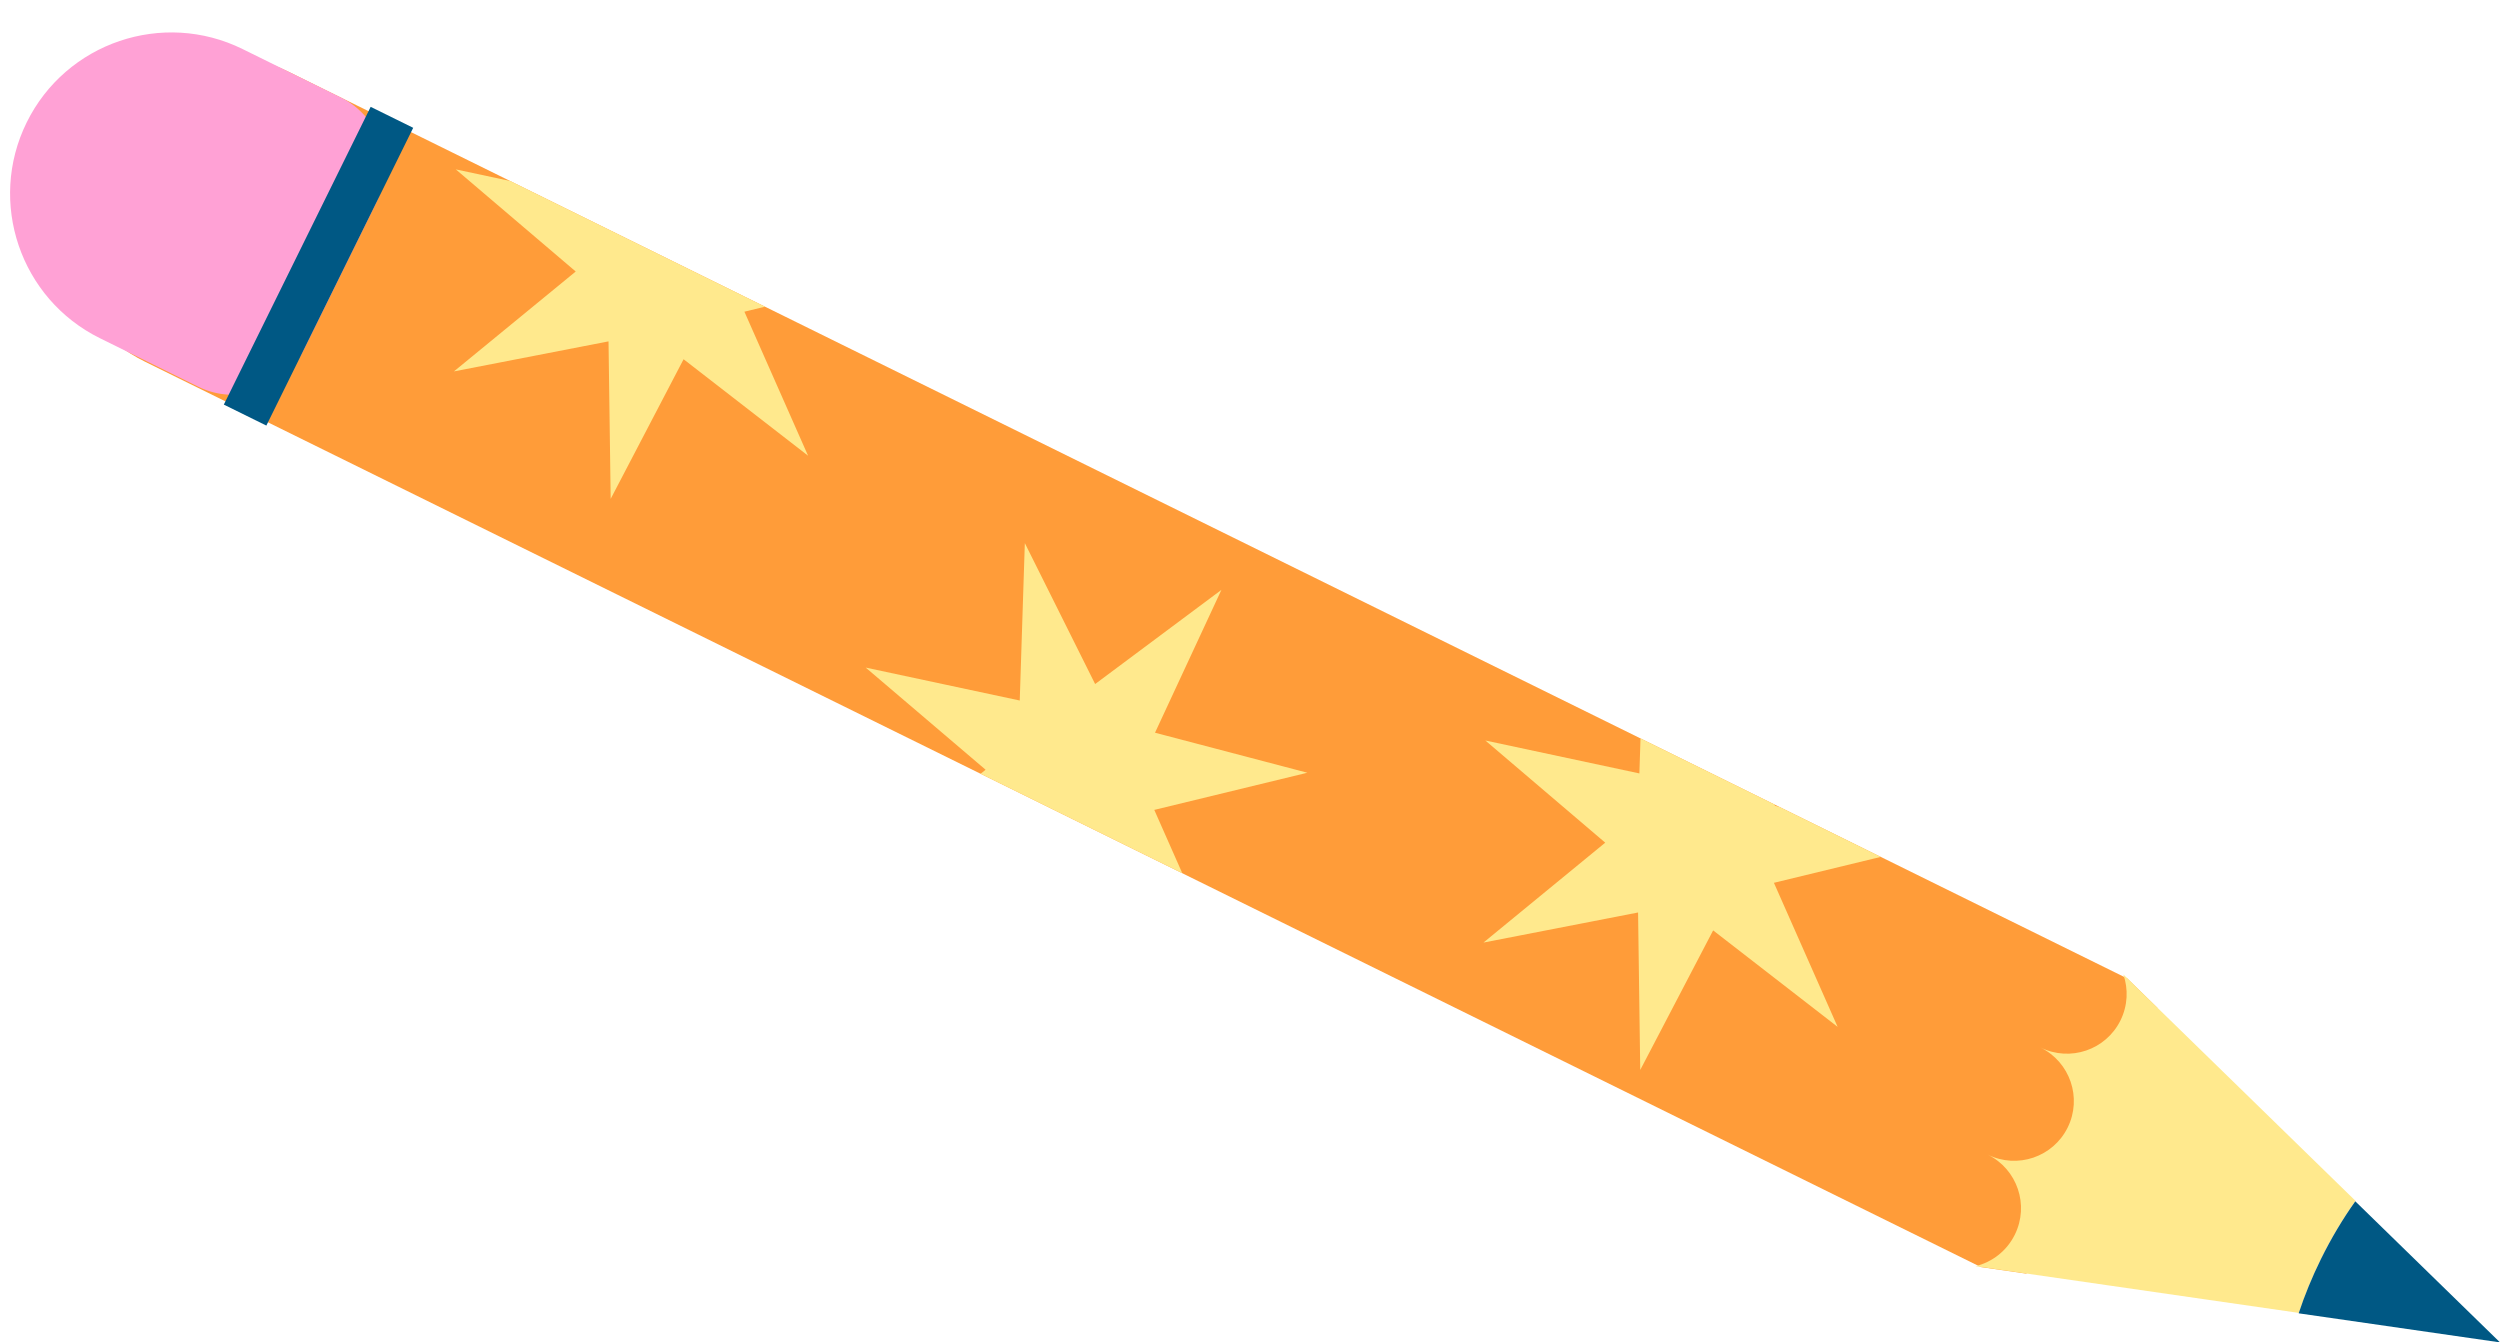 <?xml version="1.0" encoding="UTF-8"?> <svg xmlns="http://www.w3.org/2000/svg" xmlns:xlink="http://www.w3.org/1999/xlink" id="_текст" data-name="текст" viewBox="0 0 614.15 329.78"><defs><style> .cls-1 { fill: none; } .cls-2 { fill: #ff9c39; } .cls-3 { clip-path: url(#clippath-1); } .cls-4 { opacity: .36; } .cls-5 { fill: #005884; } .cls-6 { fill: #ffe98d; } .cls-7 { fill: #ff5d03; } .cls-8 { clip-path: url(#clippath); } .cls-9 { fill: #ffa1d5; } </style><clipPath id="clippath"><path class="cls-1" d="M427.23-710.29c9.87,10.94,42.04,46.72,58.57,98.76,8.12,25.56,12.46,55.03,8.55,87.41-15.07,124.6-138.85,180.77-161.38,190.32-23.33,9.9-98.84,41.97-185.14,9.65-14.19-5.29-96.37-37.69-131.47-126.63-10.33-26.18-14.21-51.22-14.72-73.16-.82-33.54,6.13-59.93,9.55-72.41,20.71-75.2,72.29-117.93,101.51-142.14,30.53-25.27,57.6-47.7,98.76-56.79,113.86-25.16,210.51,79.11,215.78,84.98Z"></path></clipPath><clipPath id="clippath-1"><polygon class="cls-1" points="486.61 311.26 485.88 310.9 0 71.29 35.16 0 521.78 239.97 522.58 240.37 530 247.59 497.8 312.88 486.61 311.26"></polygon></clipPath></defs><g class="cls-8"><g class="cls-4"><g><path class="cls-7" d="M337.33,7.9c0,1.13-.28,1.85-1.82,1.56-1.5-.28-.92-1.18-.88-1.99.05-1.19.29-1.93,1.83-1.64,1.51.28.94,1.18.87,2.07Z"></path><path class="cls-7" d="M369.36-2.23c.56.09,1.3.01,1.46.68.21.86-.58,1.21-1.13,1.68-.68.59-1.47.36-2.04.09-.58-.28-.96-1.01-1.42-1.54.61-.37,1.18-.83,1.83-1.07.36-.13.86.09,1.29.16Z"></path><path class="cls-7" d="M400.21,11.34c.31-.92.9-.68,1.47-.63,1.14.09,1.79.82,1.81,1.81,0,.28-.87,1.14-1.74.96-.79-.16-1.69-1.55-1.53-2.14Z"></path><path class="cls-7" d="M429.94,39.82c-.07.64-.49.79-.84.56-.72-.47-1.3,1.56-2.05.03-.32-.65-.89-1.19-.26-1.88.48-.53,1.09-.06,1.64-.05.93.01.89,1.07,1.51,1.34Z"></path><path class="cls-7" d="M337.16,34.46c.11-.89.69-.86,1.28-.73.63.14,1.57-.08,1.43,1.1-.11.88-1.06,1.45-1.44,1.4-.76-.11-1.27-.9-1.27-1.77Z"></path><path class="cls-7" d="M370.04,16.7c.75-.35,1.18-1.37,2.22-1.03.24.08.41.35.61.53-.73.38-1.19,1.35-2.22,1.04-.24-.07-.41-.35-.62-.54Z"></path><path class="cls-7" d="M232.73,24.09c.32.46.97,1,.89,1.37-.1.43-.94,1.08-1.29.99-.99-.25-.28-1.12-.31-1.73-.03-.44.16-.77.72-.63Z"></path><path class="cls-7" d="M272.11,35.19c.15.13.35.32.56.5-.39.1-.79.27-1.18.26-.21,0-.41-.33-.62-.52.34-.32.73-.44,1.24-.24Z"></path><path class="cls-7" d="M341.45,27.86c.48.38.22.84.14,1.23-.03.12-.48.31-.6.24-.48-.31-.21-.8-.12-1.19.03-.13.39-.19.58-.28Z"></path><path class="cls-7" d="M191.62-.07c.14-.1.25-.19.37-.27.07.21.18.43.19.64,0,.08-.21.17-.32.26-.08-.21-.16-.42-.24-.63Z"></path></g></g></g><g><path class="cls-2" d="M486.61,311.26l-.73-.36L35.65,88.87c-19.69-9.71-27.78-33.54-18.07-53.23h0C27.29,15.96,51.12,7.87,70.8,17.58l450.98,222.39.8.4,7.41,7.23-32.19,65.29-11.19-1.62Z"></path><path class="cls-6" d="M485.27,311.06c4.08-.99,7.7-3.71,9.7-7.77,3.58-7.27.6-16.06-6.66-19.64,7.27,3.58,16.05.6,19.64-6.67,3.58-7.27.6-16.05-6.67-19.64,7.27,3.58,16.05.6,19.64-6.67,1.8-3.66,1.94-7.7.71-11.27l57.03,55.61c-3.07,4.32-5.91,9.07-8.43,14.17-2.19,4.45-4.02,8.92-5.48,13.35l-79.47-11.48Z"></path><path class="cls-5" d="M564.69,322.63c1.46-4.43,3.29-8.9,5.48-13.35,2.52-5.11,5.36-9.85,8.43-14.17l35.55,34.66-49.46-7.14Z"></path><path class="cls-9" d="M45.01,6.15h0c21.86,0,39.61,17.75,39.61,39.61v26.91c0,10.61-8.61,19.22-19.22,19.22H24.63c-10.61,0-19.22-8.61-19.22-19.22v-26.91C5.41,23.9,23.15,6.15,45.01,6.15Z" transform="translate(-18.86 67.71) rotate(-63.75)"></path><rect class="cls-5" x="37.46" y="59.58" width="81.56" height="11.65" transform="translate(-15.02 106.64) rotate(-63.75)"></rect><g class="cls-3"><polygon class="cls-6" points="111.97 41.61 149.81 49.7 151.07 11.03 168.33 45.65 199.35 22.52 183.04 57.61 220.47 67.44 182.87 76.57 198.51 111.95 167.93 88.25 150.02 122.55 149.49 83.86 111.51 91.24 141.43 66.7 111.97 41.61"></polygon><polygon class="cls-6" points="212.67 164 250.51 172.09 251.76 133.42 269.03 168.04 300.05 144.91 283.74 180 321.16 189.83 283.56 198.96 299.21 234.34 268.63 210.64 250.72 244.94 250.19 206.25 212.21 213.63 242.12 189.09 212.67 164"></polygon><polygon class="cls-6" points="364.89 181.91 402.73 190 403.98 151.33 421.25 185.96 452.27 162.83 435.96 197.92 473.38 207.75 435.78 216.87 451.43 252.26 420.85 228.56 402.94 262.85 402.41 224.16 364.43 231.55 394.34 207.01 364.89 181.91"></polygon></g></g></svg> 